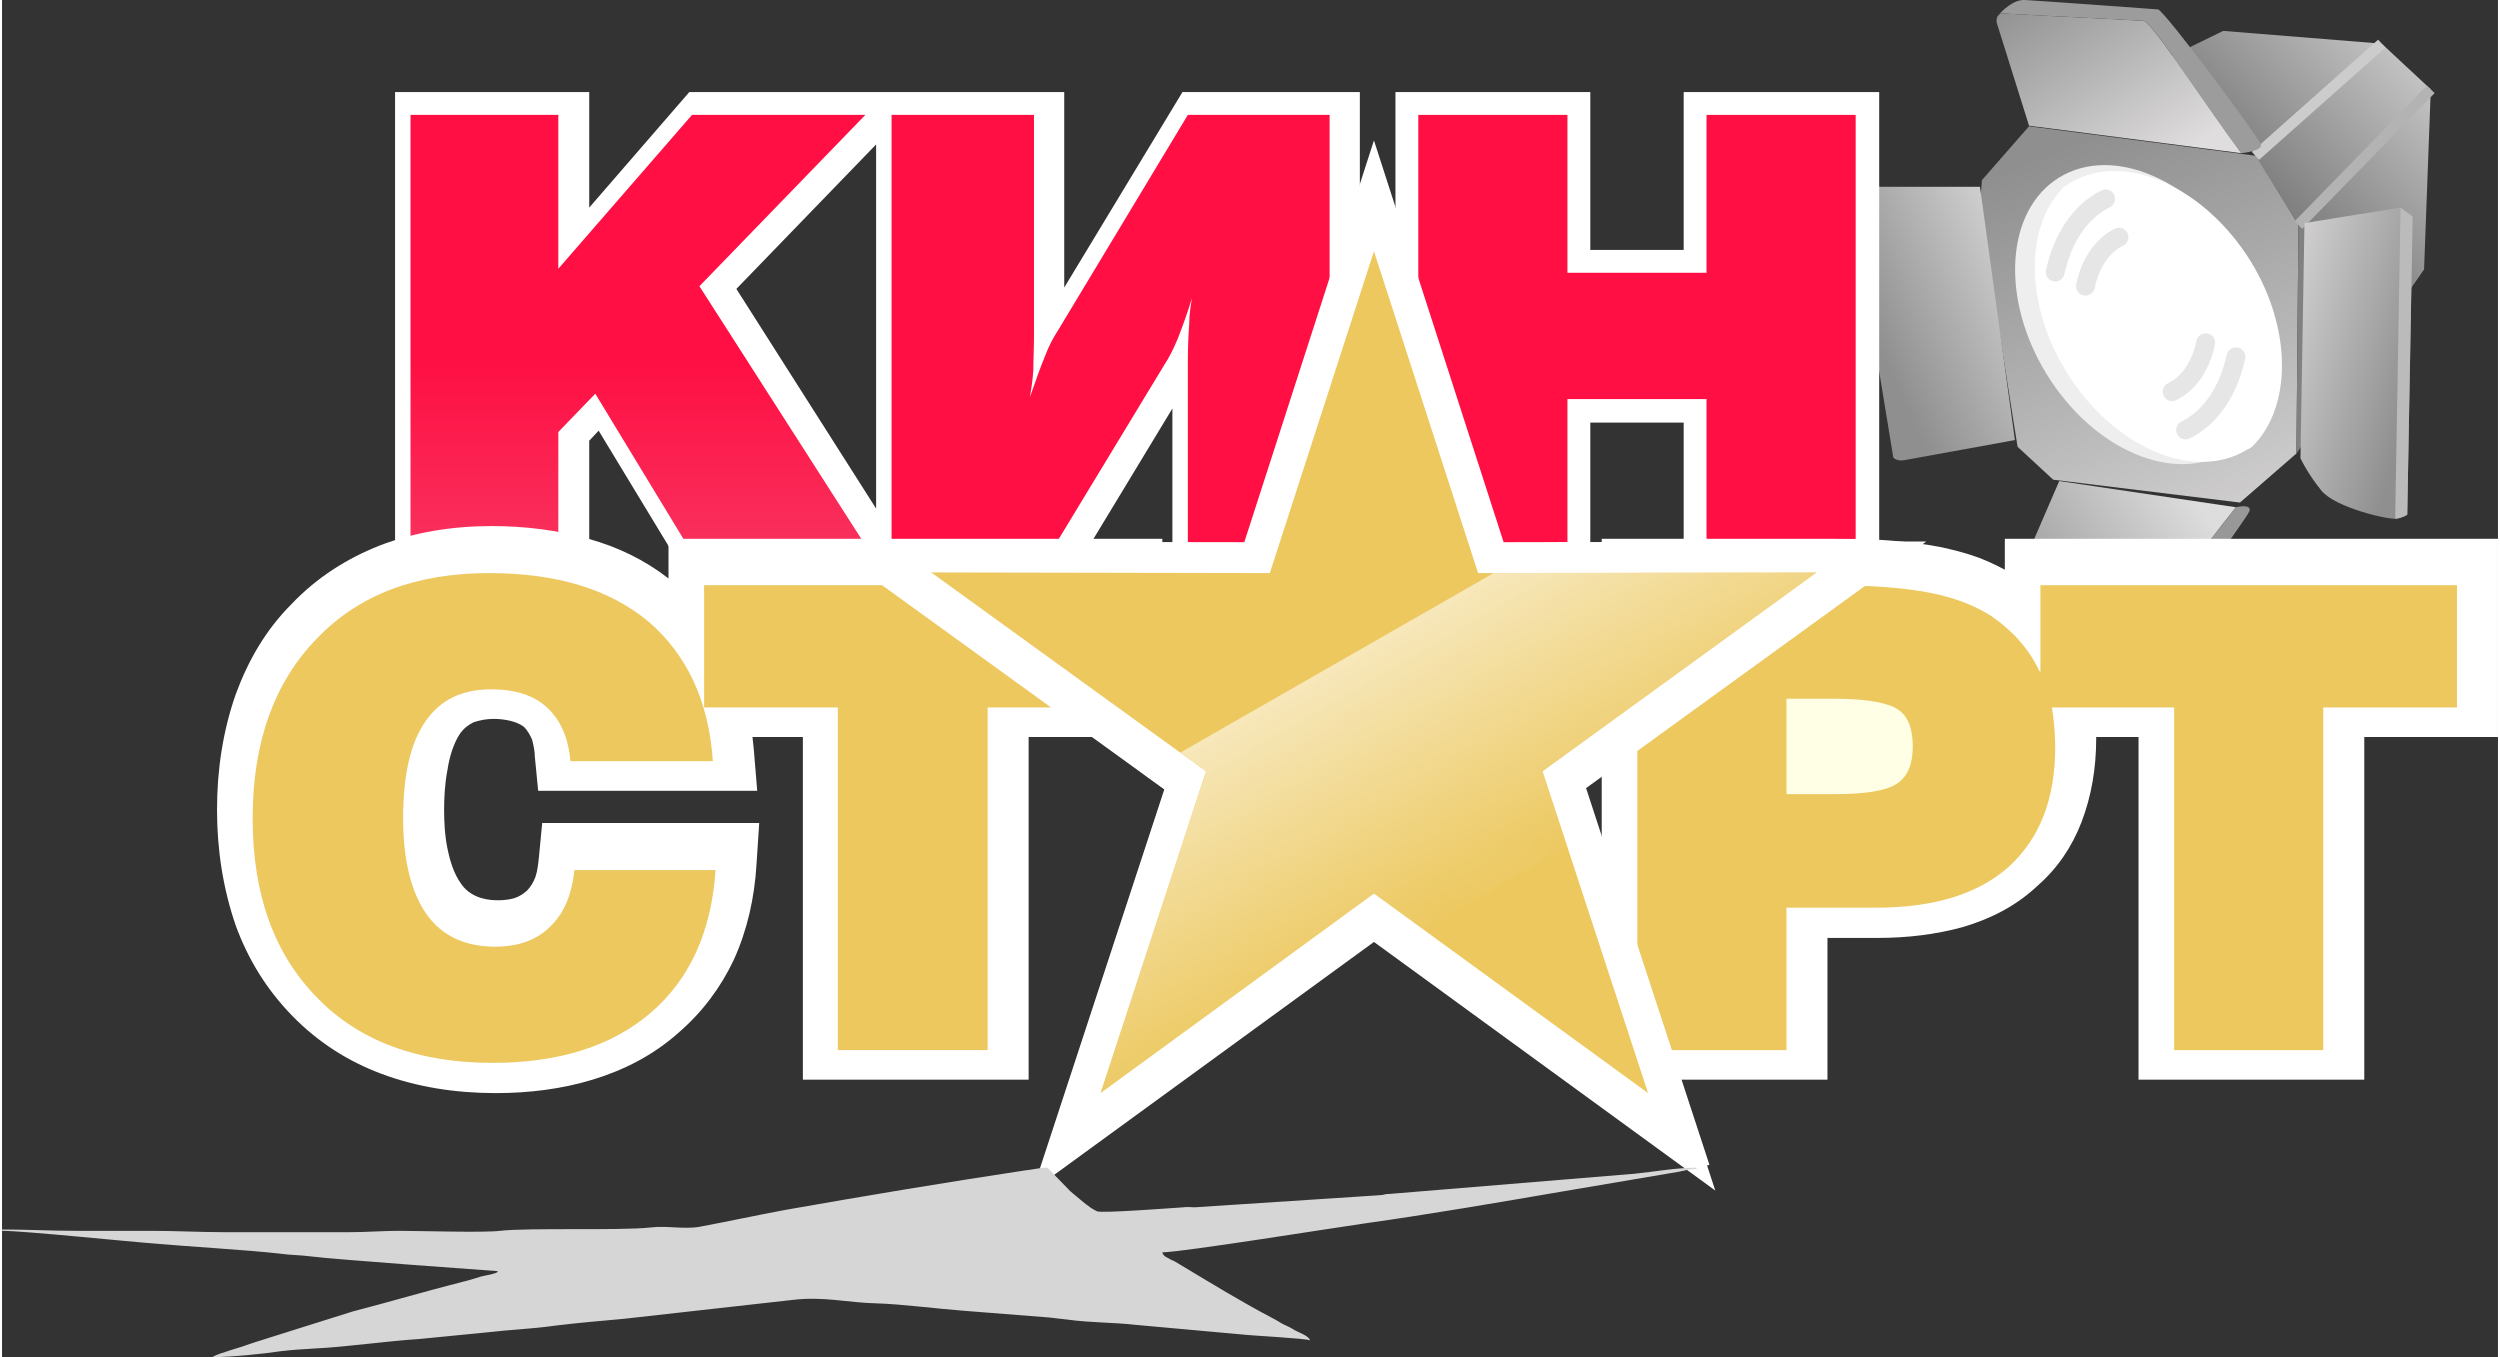 <?xml version="1.0" encoding="UTF-8"?>
<!DOCTYPE svg PUBLIC "-//W3C//DTD SVG 1.1//EN" "http://www.w3.org/Graphics/SVG/1.1/DTD/svg11.dtd">
<!-- Creator: CorelDRAW 2020 (64-Bit) -->
<svg xmlns="http://www.w3.org/2000/svg" xml:space="preserve" width="560px" height="304px" version="1.1" style="shape-rendering:geometricPrecision; text-rendering:geometricPrecision; image-rendering:optimizeQuality; fill-rule:evenodd; clip-rule:evenodd"
viewBox="0 0 37.15 20.2"
 xmlns:xlink="http://www.w3.org/1999/xlink"
 xmlns:xodm="http://www.corel.com/coreldraw/odm/2003">
 <rect x="0" y="0" width="37.15" height="20.2" fill="#333333" stroke="none"/>
 <defs>
  <style type="text/css">
   <![CDATA[
    .str3 {stroke:white;stroke-width:0.28;stroke-miterlimit:22.926}
    .str4 {stroke:white;stroke-width:0.28;stroke-miterlimit:22.926}
    .str0 {stroke:#B3B3B3;stroke-width:0.16;stroke-miterlimit:22.926}
    .str1 {stroke:#CCCCCC;stroke-width:0.16;stroke-miterlimit:22.926}
    .str2 {stroke:#E6E6E6;stroke-width:0.28;stroke-linecap:round;stroke-linejoin:round;stroke-miterlimit:22.926}
    .fil4 {fill:none}
    .fil14 {fill:none;fill-rule:nonzero}
    .fil1 {fill:#EEEEEE}
    .fil17 {fill:#630029}
    .fil13 {fill:#873700}
    .fil11 {fill:#989898}
    .fil6 {fill:#9C9C9C}
    .fil8 {fill:#BBBBBB}
    .fil25 {fill:#D6D6D6}
    .fil2 {fill:white}
    .fil20 {fill:white}
    .fil23 {fill:white}
    .fil21 {fill:#ECC85F;fill-rule:nonzero}
    .fil16 {fill:#FF0F43;fill-rule:nonzero}
    .fil12 {fill:#FFFFE6;fill-rule:nonzero}
    .fil19 {fill:white;fill-rule:nonzero}
    .fil10 {fill:url(#id24)}
    .fil9 {fill:url(#id25)}
    .fil0 {fill:url(#id26)}
    .fil7 {fill:url(#id27)}
    .fil5 {fill:url(#id28)}
    .fil15 {fill:url(#id29)}
    .fil3 {fill:url(#id30)}
    .fil24 {fill:url(#id31);fill-rule:nonzero}
    .fil18 {fill:url(#id32);fill-rule:nonzero}
    .fil22 {fill:url(#id33);fill-rule:nonzero}
   ]]>
  </style>
   <clipPath id="id0" style="clip-rule:nonzero">
    <path d="M30.9 11.05l0 -0.18 1.09 0 0 5.1 2.9 0 0 -5.1 2 0 0 -2.5 -6.9 0 0 0.65 -0.19 -0.13c-0.16,-0.1 -0.32,-0.19 -0.5,-0.25 -0.18,-0.07 -0.36,-0.12 -0.55,-0.15 -0.25,-0.05 -0.51,-0.08 -0.77,-0.1 -0.27,-0.02 -0.53,-0.02 -0.79,-0.02l-3.19 0 0 7.6 2.9 0 0 -2.12 0.99 0c0.4,0 0.81,-0.04 1.19,-0.15 0.37,-0.11 0.72,-0.28 1.02,-0.55 0.28,-0.25 0.47,-0.54 0.6,-0.87 0.14,-0.36 0.2,-0.75 0.2,-1.16l0 -0.07z"/>
   </clipPath>
     <mask id="id1">
  <radialGradient id="id2" gradientUnits="userSpaceOnUse" cx="8.58" cy="-1.87" r="0" fx="8.58" fy="-1.87">
   <stop offset="0" style="stop-opacity:0.49; stop-color:white"/>
   <stop offset="1" style="stop-opacity:0; stop-color:white"/>
  </radialGradient>
      <rect style="fill:url(#id2)" x="8.5" y="-1.95" width="23.77" height="23.77"/>
     </mask>
   <clipPath id="id3" style="clip-rule:nonzero">
    <path d="M19.76 8.63l0 -6.92 -2.11 0 -1.94 3.22c-0.06,0.09 -0.13,0.22 -0.19,0.38 -0.07,0.17 -0.14,0.37 -0.22,0.6 0.02,-0.12 0.04,-0.25 0.05,-0.4 0,-0.15 0.01,-0.33 0.01,-0.54l0 -3.26 -2.12 0 0 6.92 2.12 0 1.94 -3.2c0.06,-0.09 0.13,-0.22 0.2,-0.39 0.07,-0.18 0.14,-0.37 0.21,-0.6 -0.02,0.13 -0.04,0.25 -0.04,0.39 -0.01,0.13 -0.02,0.32 -0.02,0.56l0 3.24 2.11 0z"/>
   </clipPath>
     <mask id="id4">
  <radialGradient id="id5" gradientUnits="userSpaceOnUse" cx="13.23" cy="2.78" r="0" fx="13.23" fy="2.78">
   <stop offset="0" style="stop-opacity:0.49; stop-color:white"/>
   <stop offset="1" style="stop-opacity:0; stop-color:white"/>
  </radialGradient>
      <rect style="fill:url(#id5)" x="13.15" y="2.7" width="14.47" height="14.48"/>
     </mask>
   <clipPath id="id6" style="clip-rule:nonzero">
    <path d="M6.08 8.63l0 -6.92 2.2 0 0 2.29 1.99 -2.29 2.58 0 -2.47 2.55 2.89 4.51 -2.71 -0.06 -1.73 -2.85 -0.55 0.57 0 2.2 -2.2 0z"/>
   </clipPath>
     <mask id="id7">
  <radialGradient id="id8" gradientUnits="userSpaceOnUse" cx="13.23" cy="2.78" r="0" fx="13.23" fy="2.78">
   <stop offset="0" style="stop-opacity:0.49; stop-color:white"/>
   <stop offset="1" style="stop-opacity:0; stop-color:white"/>
  </radialGradient>
      <rect style="fill:url(#id8)" x="13.15" y="2.7" width="14.47" height="14.48"/>
     </mask>
   <clipPath id="id9" style="clip-rule:nonzero">
    <path d="M21.08 8.63l0 -6.92 2.22 0 0 2.35 2.07 0 0 -2.35 2.22 0 0 6.92 -2.22 0 0 -2.69 -2.07 0 0 2.69 -2.22 0z"/>
   </clipPath>
     <mask id="id10">
  <radialGradient id="id11" gradientUnits="userSpaceOnUse" cx="13.23" cy="2.78" r="0" fx="13.23" fy="2.78">
   <stop offset="0" style="stop-opacity:0.49; stop-color:white"/>
   <stop offset="1" style="stop-opacity:0; stop-color:white"/>
  </radialGradient>
      <rect style="fill:url(#id11)" x="13.15" y="2.7" width="14.47" height="14.48"/>
     </mask>
   <clipPath id="id12" style="clip-rule:nonzero">
    <path d="M27.67 8.34l-5.54 0.01 -1.71 -5.27 -1.7 5.27 -5.54 -0.01 4.49 3.25 -1.72 5.27 4.47 -3.27 4.48 3.27 -1.72 -5.27 4.49 -3.25z"/>
   </clipPath>
     <mask id="id13">
  <linearGradient id="id14" gradientUnits="userSpaceOnUse" x1="19.14" y1="6.74" x2="22.72" y2="12.94">
   <stop offset="0" style="stop-opacity:1; stop-color:white"/>
   <stop offset="1" style="stop-opacity:0; stop-color:white"/>
  </linearGradient>
      <rect style="fill:url(#id14)" x="12.59" y="5.46" width="16.94" height="12.15"/>
     </mask>
   <clipPath id="id15" style="clip-rule:nonzero">
    <path d="M22.27 8.15l6.01 -0.01 -4.87 3.53 1.87 5.71 -4.86 -3.54 -4.86 3.54 1.87 -5.71 -4.87 -3.53 6.02 0.01 1.84 -5.72 1.85 5.72z"/>
   </clipPath>
     <mask id="id16">
  <linearGradient id="id17" gradientUnits="userSpaceOnUse" x1="19.14" y1="6.74" x2="22.72" y2="12.94">
   <stop offset="0" style="stop-opacity:1; stop-color:white"/>
   <stop offset="1" style="stop-opacity:0; stop-color:white"/>
  </linearGradient>
      <rect style="fill:url(#id17)" x="12.59" y="5.46" width="16.94" height="12.15"/>
     </mask>
   <clipPath id="id18" style="clip-rule:nonzero">
    <path d="M22.35 8.07l6.29 -0.01 -5.09 3.69 1.95 5.97 -5.08 -3.7 -5.08 3.7 1.96 -5.97 -5.1 -3.69 6.29 0.01 1.93 -5.98 1.93 5.98z"/>
   </clipPath>
     <mask id="id19">
  <linearGradient id="id20" gradientUnits="userSpaceOnUse" x1="19.08" y1="6.59" x2="22.82" y2="13.08">
   <stop offset="0" style="stop-opacity:1; stop-color:white"/>
   <stop offset="1" style="stop-opacity:0; stop-color:white"/>
  </linearGradient>
      <rect style="fill:url(#id20)" x="12.24" y="5.26" width="17.7" height="12.7"/>
     </mask>
   <clipPath id="id21" style="clip-rule:nonzero">
    <path d="M20.42 3.74l1.55 4.79 5.04 -0.01 -4.08 2.96 1.57 4.79 -4.08 -2.97 -4.07 2.97 1.57 -4.79 -4.09 -2.96 5.04 0.01 1.55 -4.79z"/>
   </clipPath>
     <mask id="id22">
  <linearGradient id="id23" gradientUnits="userSpaceOnUse" x1="19.14" y1="6.74" x2="22.72" y2="12.94">
   <stop offset="0" style="stop-opacity:1; stop-color:white"/>
   <stop offset="1" style="stop-opacity:0; stop-color:white"/>
  </linearGradient>
      <rect style="fill:url(#id23)" x="12.59" y="5.46" width="16.94" height="12.15"/>
     </mask>
  <linearGradient id="id24" gradientUnits="userSpaceOnUse" x1="29.97" y1="8.93" x2="32.48" y2="7.2">
   <stop offset="0" style="stop-opacity:1; stop-color:#989898"/>
   <stop offset="1" style="stop-opacity:1; stop-color:#DDDDDD"/>
  </linearGradient>
  <linearGradient id="id25" gradientUnits="userSpaceOnUse" x1="28.1" y1="5.56" x2="30.8" y2="4.25">
   <stop offset="0" style="stop-opacity:1; stop-color:#8F8F8F"/>
   <stop offset="1" style="stop-opacity:1; stop-color:#DFDDDD"/>
  </linearGradient>
  <linearGradient id="id26" gradientUnits="userSpaceOnUse" xlink:href="#id25" x1="31.55" y1="1.85" x2="34.3" y2="8.76">
  </linearGradient>
  <linearGradient id="id27" gradientUnits="userSpaceOnUse" xlink:href="#id25" x1="35.83" y1="5.97" x2="33.25" y2="5.31">
  </linearGradient>
  <linearGradient id="id28" gradientUnits="userSpaceOnUse" xlink:href="#id25" x1="30.13" y1="-0.25" x2="31.96" y2="2.59">
  </linearGradient>
  <linearGradient id="id29" gradientUnits="userSpaceOnUse" x1="381.48" y1="668.52" x2="381.48" y2="676.26">
   <stop offset="0" style="stop-opacity:1; stop-color:white"/>
   <stop offset="1" style="stop-opacity:1; stop-color:#E8154A"/>
  </linearGradient>
  <linearGradient id="id30" gradientUnits="userSpaceOnUse" x1="33.84" y1="2.8" x2="36.6" y2="0.18">
   <stop offset="0" style="stop-opacity:1; stop-color:#818181"/>
   <stop offset="1" style="stop-opacity:1; stop-color:#DFDDDD"/>
  </linearGradient>
  <linearGradient id="id31" gradientUnits="userSpaceOnUse" x1="18.01" y1="-24.6" x2="18.01" y2="51.36">
   <stop offset="0" style="stop-opacity:1; stop-color:#F3C310"/>
   <stop offset="0.349" style="stop-opacity:1; stop-color:#B27B1A"/>
   <stop offset="0.388" style="stop-opacity:1; stop-color:#F5D477"/>
   <stop offset="0.51" style="stop-opacity:1; stop-color:#D1A232"/>
   <stop offset="0.6" style="stop-opacity:1; stop-color:#F6DC0C"/>
   <stop offset="0.729" style="stop-opacity:1; stop-color:#F2E1A1"/>
   <stop offset="1" style="stop-opacity:1; stop-color:#F5EFE3"/>
  </linearGradient>
  <linearGradient id="id32" gradientUnits="userSpaceOnUse" x1="14.55" y1="5.35" x2="14.55" y2="21.78">
   <stop offset="0" style="stop-opacity:1; stop-color:#FF0F43"/>
   <stop offset="0.361" style="stop-opacity:1; stop-color:#F1567A"/>
   <stop offset="0.369" style="stop-opacity:1; stop-color:#FF7190"/>
   <stop offset="1" style="stop-opacity:1; stop-color:#C32500"/>
  </linearGradient>
  <radialGradient id="id33" gradientUnits="userSpaceOnUse" gradientTransform="matrix(0.813 1.119 -1.177 0.855 16 -21)" cx="20.38" cy="10.66" r="5.01" fx="20.38" fy="10.66">
   <stop offset="0" style="stop-opacity:1; stop-color:#FF4148"/>
   <stop offset="1" style="stop-opacity:1; stop-color:#C3536F"/>
  </radialGradient>
 </defs>
 <g id="Слой_x0020_1">
  <path class="fil0" d="M30.17 1.88l3.39 0.44 0.62 1.03 -0.03 3.4 -0.84 0.73 -2.78 -0.34 -0.53 -0.49c0,0 -0.56,-3.47 -0.55,-3.72 0.02,-0.25 0.02,-0.25 0.02,-0.25l0.7 -0.8z"/>
  <ellipse class="fil1" transform="matrix(0.355 -0.218 0.218 0.355 31.873 4.683)" rx="4.06" ry="5.75"/>
  <path class="fil2" d="M30.77 2.73c0.79,-0.49 2,0.03 2.7,1.16 0.62,1.01 0.61,2.17 0.03,2.75 -0.02,0.02 -0.05,0.04 -0.08,0.05 -0.79,0.49 -2,-0.03 -2.69,-1.15 -0.63,-1.02 -0.62,-2.18 -0.04,-2.76 0.03,-0.02 0.05,-0.03 0.08,-0.05z"/>
  <polygon class="fil3" points="36.05,4.01 36.15,1.33 35.42,0.65 33.06,0.46 30.17,1.87 33.5,2.25 34.18,3.35 34.15,6.75 "/>
  <line class="fil4 str0" x1="36.15" y1="1.33" x2="34.18" y2= "3.35" />
  <line class="fil4 str1" x1="35.42" y1="0.65" x2="33.54" y2= "2.32" />
  <path class="fil5" d="M29.78 0.2c0.69,0.04 1.39,0.07 2.09,0.11 0.1,-0.03 0.97,1.32 1.46,1.97l-3.16 -0.41 -0.48 -1.53c0,0 -0.03,-0.13 0.09,-0.14z"/>
  <path class="fil6" d="M33.33 2.28c0,0 0.32,-0.03 0.29,-0.13 -0.03,-0.11 -1.44,-2 -1.53,-2.01 0,0 -1.78,-0.13 -1.98,-0.14 -0.17,-0.01 -0.34,0.16 -0.39,0.22 0.01,-0.01 0.03,-0.02 0.06,-0.02 0.69,0.04 1.39,0.07 2.09,0.11 0.1,-0.03 0.97,1.32 1.46,1.97z"/>
  <path class="fil7" d="M34.21 6.82l0.06 -3.5 1.43 -0.23 0.18 0.13 -0.08 4.44c0,0 -0.05,0.04 -0.16,0.06 -0.11,0.02 -0.91,-0.16 -1.12,-0.42 -0.21,-0.26 -0.31,-0.48 -0.31,-0.48z"/>
  <path class="fil8" d="M35.7 3.09l0.18 0.13 -0.08 4.44c0,0 -0.05,0.04 -0.16,0.06 -0.01,0 -0.01,0 -0.02,0l0.08 -4.63z"/>
  <path class="fil9" d="M29.96 6.55l-0.52 -3.77 -1.87 0 -0.05 0.19 0.63 3.84c0,0 0.05,0.06 0.16,0.04l1.65 -0.3z"/>
  <path class="fil10" d="M30.06 8.76c0.58,0.19 1.16,0.38 1.74,0.56 0.08,0.08 0.97,-1.18 1.45,-1.77l-2.63 -0.39 -0.61 1.41c0,0 -0.04,0.14 0.05,0.19z"/>
  <path class="fil4 str2" d="M30.56 4.05c0.11,-0.51 0.38,-0.91 0.75,-1.09"/>
  <path class="fil4 str2" d="M33.25 5.31c-0.11,0.51 -0.38,0.91 -0.75,1.09"/>
  <path class="fil4 str2" d="M31.01 4.26c0.07,-0.34 0.25,-0.61 0.5,-0.73"/>
  <path class="fil4 str2" d="M32.8 5.1c-0.07,0.34 -0.25,0.61 -0.5,0.73"/>
  <path class="fil11" d="M33.25 7.55c0,0 0.24,-0.06 0.2,0.06 -0.04,0.11 -1.42,2 -1.49,1.98 0,0 -1.49,-0.45 -1.65,-0.5 -0.14,-0.04 -0.26,-0.29 -0.29,-0.37 0.01,0.01 0.02,0.03 0.04,0.04 0.58,0.19 1.16,0.38 1.74,0.56 0.08,0.08 0.97,-1.18 1.45,-1.77z"/>
  <path class="fil12" d="M30.9 11.05l0 -0.18 1.09 0 0 5.1 2.9 0 0 -5.1 2 0 0 -2.5 -6.9 0 0 0.65 -0.19 -0.13c-0.16,-0.1 -0.32,-0.19 -0.5,-0.25 -0.18,-0.07 -0.36,-0.12 -0.55,-0.15 -0.25,-0.05 -0.51,-0.08 -0.77,-0.1 -0.27,-0.02 -0.53,-0.02 -0.79,-0.02l-3.19 0 0 7.6 2.9 0 0 -2.12 0.99 0c0.4,0 0.81,-0.04 1.19,-0.15 0.37,-0.11 0.72,-0.28 1.02,-0.55 0.28,-0.25 0.47,-0.54 0.6,-0.87 0.14,-0.36 0.2,-0.75 0.2,-1.16l0 -0.07z"/>
  <g style="clip-path:url(#id0)">
   <g id="_2298643516928">
    <path id="1" class="fil13" style="mask:url(#id1)" d="M20.38 -1.87c6.52,0 11.81,5.29 11.81,11.81 0,6.52 -5.29,11.8 -11.81,11.8 -6.51,0 -11.8,-5.28 -11.8,-11.8 0,-6.52 5.29,-11.81 11.8,-11.81z"/>
   </g>
  </g>
  <path class="fil14" d="M30.9 11.05l0 -0.18 1.09 0 0 5.1 2.9 0 0 -5.1 2 0 0 -2.5 -6.9 0 0 0.65 -0.19 -0.13c-0.16,-0.1 -0.32,-0.19 -0.5,-0.25 -0.18,-0.07 -0.36,-0.12 -0.55,-0.15 -0.25,-0.05 -0.51,-0.08 -0.77,-0.1 -0.27,-0.02 -0.53,-0.02 -0.79,-0.02l-3.19 0 0 7.6 2.9 0 0 -2.12 0.99 0c0.4,0 0.81,-0.04 1.19,-0.15 0.37,-0.11 0.72,-0.28 1.02,-0.55 0.28,-0.25 0.47,-0.54 0.6,-0.87 0.14,-0.36 0.2,-0.75 0.2,-1.16l0 -0.07z"/>
  <path class="fil15" d="M10.48 9.05l3.53 0.08 -0.1 -0.16 1.76 0 1.75 -2.89 0 2.89 2.79 0 0 -7.6 -2.64 0 -1.76 2.91 0 -2.91 -5.58 0 -1.49 1.72 0 -1.72 -2.89 0 0 7.6 2.89 0 0 -2.41 0.14 -0.15 1.6 2.64zm2.53 -6.62l0 5.14c-0.69,-1.09 -1.39,-2.18 -2.08,-3.27l2.08 -2.15 0 0.28zm11.91 1.29l-1.28 0 0 -2.35 -2.9 0 0 7.6 2.9 0 0 -2.68 1.39 0 0 2.68 2.91 0 0 -7.6 -2.91 0 0 2.35 -0.11 0z"/>
  <path class="fil14" d="M19.76 8.63l0 -6.92 -2.11 0 -1.94 3.22c-0.06,0.09 -0.13,0.22 -0.19,0.38 -0.07,0.17 -0.14,0.37 -0.22,0.6 0.02,-0.12 0.04,-0.25 0.05,-0.4 0,-0.15 0.01,-0.33 0.01,-0.54l0 -3.26 -2.12 0 0 6.92 2.12 0 1.94 -3.2c0.06,-0.09 0.13,-0.22 0.2,-0.39 0.07,-0.18 0.14,-0.37 0.21,-0.6 -0.02,0.13 -0.04,0.25 -0.04,0.39 -0.01,0.13 -0.02,0.32 -0.02,0.56l0 3.24 2.11 0z"/>
  <path id="1" class="fil16" d="M19.76 8.63l0 -6.92 -2.11 0 -1.94 3.22c-0.06,0.09 -0.13,0.22 -0.19,0.38 -0.07,0.17 -0.14,0.37 -0.22,0.6 0.02,-0.12 0.04,-0.25 0.05,-0.4 0,-0.15 0.01,-0.33 0.01,-0.54l0 -3.26 -2.12 0 0 6.92 2.12 0 1.94 -3.2c0.06,-0.09 0.13,-0.22 0.2,-0.39 0.07,-0.18 0.14,-0.37 0.21,-0.6 -0.02,0.13 -0.04,0.25 -0.04,0.39 -0.01,0.13 -0.02,0.32 -0.02,0.56l0 3.24 2.11 0z"/>
  <g style="clip-path:url(#id3)">
   <g id="_2298643520288">
    <path id="2" class="fil17" style="mask:url(#id4)" d="M20.38 2.78c3.96,0 7.16,3.2 7.16,7.16 0,3.95 -3.2,7.16 -7.16,7.16 -3.95,0 -7.15,-3.21 -7.15,-7.16 0,-3.96 3.2,-7.16 7.15,-7.16z"/>
   </g>
  </g>
  <polygon class="fil14" points="6.08,8.63 6.08,1.71 8.28,1.71 8.28,4 10.27,1.71 12.85,1.71 10.38,4.26 13.27,8.77 10.56,8.71 8.83,5.86 8.28,6.43 8.28,8.63 "/>
  <polygon id="1" class="fil18" points="6.08,8.63 6.08,1.71 8.28,1.71 8.28,4 10.27,1.71 12.85,1.71 10.38,4.26 13.27,8.77 10.56,8.71 8.83,5.86 8.28,6.43 8.28,8.63 "/>
  <g style="clip-path:url(#id6)">
   <g id="_2298643520864">
    <path id="2" class="fil17" style="mask:url(#id7)" d="M20.38 2.78c3.96,0 7.16,3.2 7.16,7.16 0,3.95 -3.2,7.16 -7.16,7.16 -3.95,0 -7.15,-3.21 -7.15,-7.16 0,-3.96 3.2,-7.16 7.15,-7.16z"/>
   </g>
  </g>
  <polygon class="fil14" points="21.08,8.63 21.08,1.71 23.3,1.71 23.3,4.06 25.37,4.06 25.37,1.71 27.59,1.71 27.59,8.63 25.37,8.63 25.37,5.94 23.3,5.94 23.3,8.63 "/>
  <polygon id="1" class="fil16" points="21.08,8.63 21.08,1.71 23.3,1.71 23.3,4.06 25.37,4.06 25.37,1.71 27.59,1.71 27.59,8.63 25.37,8.63 25.37,5.94 23.3,5.94 23.3,8.63 "/>
  <g style="clip-path:url(#id9)">
   <g id="_2298643521008">
    <path id="2" class="fil17" style="mask:url(#id10)" d="M20.38 2.78c3.96,0 7.16,3.2 7.16,7.16 0,3.95 -3.2,7.16 -7.16,7.16 -3.95,0 -7.15,-3.21 -7.15,-7.16 0,-3.96 3.2,-7.16 7.15,-7.16z"/>
   </g>
  </g>
  <polygon class="fil12" points="12.49,15.51 12.49,10.4 10.49,10.4 10.49,8.58 16.7,8.58 16.7,10.4 14.71,10.4 14.71,15.51 "/>
  <path class="fil12" d="M26.61 11.69l0.71 0c0.46,0 0.77,-0.05 0.93,-0.15 0.15,-0.1 0.23,-0.29 0.23,-0.55 0,-0.27 -0.07,-0.45 -0.22,-0.56 -0.15,-0.1 -0.47,-0.15 -0.94,-0.15l-0.71 0 0 1.41z"/>
  <path class="fil12" d="M32.37 15.51l0 -5.11 -1.82 0c0.03,0.19 0.05,0.38 0.05,0.59 0,0.77 -0.23,1.37 -0.69,1.78 -0.45,0.41 -1.11,0.62 -1.98,0.62l-1.32 0 0 2.12 -2.23 0 0 -6.93 2.85 0c0.63,0 1.13,0.04 1.5,0.11 0.37,0.08 0.67,0.2 0.92,0.36 0.32,0.22 0.56,0.48 0.71,0.8l0.02 0.03 0 -1.3 6.21 0 0 1.82 -2 0 0 5.11 -2.22 0z"/>
  <path class="fil12" d="M27.32 11.35l-0.37 0 0 -0.73 0.37 0c0.08,0 0.28,0 0.46,0.02 0.11,0.02 0.22,0.04 0.28,0.07l0.02 0.01 0.01 0.02c0.02,0.03 0.04,0.07 0.04,0.12 0.01,0.05 0.01,0.1 0.01,0.13 0,0.02 0,0.08 -0.01,0.13 -0.01,0.04 -0.02,0.09 -0.05,0.12l-0.01 0.01 -0.01 0c-0.06,0.04 -0.17,0.06 -0.28,0.08 -0.18,0.02 -0.38,0.02 -0.46,0.02z"/>
  <path class="fil19" d="M31.17 10.97l0 0.02c0,0.44 -0.07,0.86 -0.22,1.25 -0.14,0.36 -0.35,0.68 -0.66,0.95 -0.32,0.3 -0.7,0.49 -1.11,0.61 -0.4,0.11 -0.83,0.16 -1.25,0.16l-0.76 0 0 2.11 -3.36 0 0 -8.05 3.42 0c0.26,0 0.53,0 0.8,0.02 0.28,0.02 0.55,0.05 0.81,0.1 0.19,0.04 0.39,0.09 0.58,0.16 0.13,0.05 0.26,0.11 0.39,0.18l0 -0.46 7.34 0 0 2.95 -1.99 0 0 5.1 -3.36 0 0 -5.1 -0.63 0z"/>
  <path class="fil19" d="M30.94 10.93l0 -0.19 1.09 0 0 5.11 2.9 0 0 -5.11 2 0 0 -2.5 -6.89 0 0 0.66 -0.2 -0.13c-0.15,-0.11 -0.32,-0.19 -0.5,-0.26 -0.17,-0.06 -0.36,-0.11 -0.55,-0.15 -0.25,-0.05 -0.51,-0.08 -0.77,-0.1 -0.26,-0.01 -0.53,-0.02 -0.79,-0.02l-3.19 0 0 7.61 2.91 0 0 -2.12 0.98 0c0.4,0 0.81,-0.04 1.19,-0.15 0.37,-0.11 0.72,-0.29 1.02,-0.56 0.28,-0.25 0.47,-0.54 0.6,-0.86 0.14,-0.36 0.2,-0.76 0.2,-1.17l0 -0.06z"/>
  <path class="fil12" d="M10.95 11.03l-0.04 -0.29 1.23 0 0 5.11 2.91 0 0 -5.11 1.99 0 0 -2.5 -6.89 0 0 0.87c-0.09,-0.08 -0.18,-0.16 -0.27,-0.24 -0.36,-0.31 -0.77,-0.51 -1.21,-0.63 -0.44,-0.13 -0.91,-0.18 -1.38,-0.18 -0.56,0 -1.1,0.08 -1.59,0.27 -0.45,0.18 -0.87,0.44 -1.23,0.81 -0.36,0.38 -0.61,0.8 -0.78,1.26 -0.18,0.52 -0.26,1.08 -0.26,1.65 0,0.57 0.08,1.13 0.27,1.65 0.16,0.46 0.42,0.89 0.78,1.26 0.37,0.37 0.79,0.63 1.24,0.81 0.51,0.19 1.06,0.27 1.63,0.27 0.47,0 0.93,-0.06 1.37,-0.19 0.44,-0.13 0.85,-0.34 1.2,-0.65 0.34,-0.29 0.59,-0.63 0.76,-1.01 0.19,-0.41 0.29,-0.86 0.33,-1.34l0.02 -0.37 -2.78 0 -0.03 0.31c-0.01,0.11 -0.03,0.22 -0.07,0.33 -0.04,0.11 -0.1,0.22 -0.19,0.3 -0.08,0.08 -0.17,0.13 -0.28,0.16 -0.09,0.03 -0.2,0.04 -0.3,0.04 -0.15,0 -0.28,-0.02 -0.41,-0.07 -0.12,-0.05 -0.24,-0.14 -0.33,-0.27 -0.12,-0.17 -0.19,-0.38 -0.23,-0.6 -0.04,-0.22 -0.05,-0.44 -0.05,-0.63 0,-0.18 0.01,-0.41 0.04,-0.63 0.04,-0.23 0.11,-0.45 0.22,-0.62 0.09,-0.12 0.2,-0.2 0.32,-0.26 0.11,-0.05 0.24,-0.06 0.38,-0.06 0.1,0 0.2,0 0.31,0.03 0.11,0.02 0.21,0.07 0.3,0.15 0.08,0.07 0.13,0.17 0.17,0.28 0.03,0.1 0.05,0.2 0.06,0.3l0.03 0.31 2.81 0 -0.03 -0.37 -0.02 -0.15z"/>
  <path class="fil19" d="M11.17 10.97l0.02 0.19 0.05 0.61 -3.26 0 -0.05 -0.51c0,-0.08 -0.02,-0.17 -0.04,-0.25 -0.03,-0.07 -0.07,-0.14 -0.12,-0.19 -0.05,-0.04 -0.12,-0.07 -0.2,-0.09 -0.08,-0.02 -0.17,-0.03 -0.25,-0.03 -0.11,0 -0.21,0.02 -0.3,0.05 -0.08,0.04 -0.15,0.09 -0.21,0.18 -0.09,0.14 -0.15,0.33 -0.18,0.53 -0.04,0.2 -0.05,0.42 -0.05,0.59 0,0.18 0.01,0.39 0.05,0.58 0.04,0.2 0.1,0.38 0.2,0.52 0.06,0.09 0.14,0.15 0.23,0.19 0.09,0.04 0.2,0.06 0.32,0.06 0.08,0 0.17,-0.01 0.24,-0.03 0.07,-0.02 0.13,-0.06 0.19,-0.11 0.06,-0.06 0.1,-0.13 0.13,-0.21 0.03,-0.09 0.04,-0.19 0.05,-0.28l0.05 -0.52 3.23 0 -0.04 0.61c-0.03,0.51 -0.14,0.99 -0.34,1.43 -0.19,0.4 -0.46,0.77 -0.82,1.08 -0.38,0.34 -0.82,0.56 -1.28,0.7 -0.46,0.14 -0.95,0.2 -1.44,0.2 -0.6,0 -1.18,-0.09 -1.71,-0.29 -0.48,-0.18 -0.93,-0.46 -1.32,-0.86 -0.39,-0.4 -0.66,-0.85 -0.84,-1.34 -0.19,-0.55 -0.28,-1.13 -0.28,-1.73 0,-0.6 0.09,-1.18 0.28,-1.72 0.18,-0.49 0.44,-0.95 0.83,-1.34 0.38,-0.4 0.83,-0.68 1.31,-0.87 0.52,-0.2 1.09,-0.29 1.67,-0.29 0.49,0 0.98,0.06 1.44,0.19 0.43,0.12 0.83,0.31 1.19,0.59l0 -0.59 7.35 0 0 2.95 -1.99 0 0 5.1 -3.36 0 0 -5.1 -0.75 0z"/>
  <path class="fil12" d="M8.56 12.82l2.11 0c-0.07,0.91 -0.39,1.62 -0.97,2.12 -0.58,0.51 -1.36,0.76 -2.35,0.76 -1.11,0 -1.99,-0.33 -2.62,-0.98 -0.64,-0.65 -0.96,-1.54 -0.96,-2.67 0,-1.13 0.32,-2.02 0.95,-2.67 0.63,-0.65 1.49,-0.98 2.57,-0.98 1.01,0 1.79,0.24 2.37,0.73 0.58,0.48 0.9,1.18 0.97,2.08l-2.13 0c-0.03,-0.36 -0.15,-0.63 -0.34,-0.81 -0.2,-0.18 -0.48,-0.27 -0.84,-0.27 -0.43,0 -0.76,0.16 -0.98,0.48 -0.22,0.32 -0.32,0.8 -0.32,1.44 0,0.63 0.11,1.11 0.34,1.43 0.23,0.32 0.57,0.49 1.02,0.49 0.35,0 0.62,-0.1 0.82,-0.3 0.2,-0.2 0.32,-0.48 0.36,-0.85z"/>
  <path class="fil20" d="M10.91 11.15l-0.04 -0.28 1.23 0 0 5.1 2.91 0 0 -5.1 1.99 0 0 -2.5 -6.89 0 0 0.86c-0.09,-0.08 -0.18,-0.16 -0.27,-0.24 -0.36,-0.3 -0.77,-0.5 -1.21,-0.63 -0.44,-0.12 -0.91,-0.17 -1.38,-0.17 -0.56,0 -1.1,0.08 -1.59,0.27 -0.45,0.17 -0.87,0.44 -1.23,0.81 -0.36,0.37 -0.61,0.8 -0.78,1.26 -0.18,0.51 -0.26,1.07 -0.26,1.65 0,0.57 0.08,1.13 0.26,1.65 0.17,0.46 0.43,0.88 0.79,1.26 0.37,0.37 0.79,0.63 1.24,0.8 0.51,0.19 1.06,0.27 1.62,0.27 0.47,0 0.94,-0.05 1.38,-0.18 0.44,-0.13 0.84,-0.34 1.2,-0.65 0.34,-0.29 0.59,-0.63 0.76,-1.01 0.19,-0.41 0.29,-0.87 0.32,-1.35l0.03 -0.36 -2.79 0 -0.02 0.31c-0.01,0.1 -0.03,0.22 -0.07,0.33 -0.04,0.11 -0.1,0.21 -0.19,0.3 -0.08,0.08 -0.18,0.13 -0.28,0.16 -0.1,0.03 -0.2,0.04 -0.3,0.04 -0.15,0 -0.28,-0.02 -0.41,-0.07 -0.13,-0.06 -0.24,-0.14 -0.33,-0.27 -0.12,-0.17 -0.19,-0.39 -0.23,-0.61 -0.04,-0.22 -0.06,-0.44 -0.06,-0.62 0,-0.19 0.01,-0.41 0.05,-0.63 0.04,-0.23 0.11,-0.45 0.22,-0.62 0.09,-0.13 0.19,-0.21 0.31,-0.26 0.12,-0.05 0.25,-0.07 0.39,-0.07 0.1,0 0.2,0.01 0.31,0.03 0.1,0.03 0.21,0.07 0.29,0.15 0.09,0.08 0.14,0.18 0.18,0.28 0.03,0.1 0.05,0.21 0.06,0.3l0.03 0.31 2.8 0 -0.02 -0.37 -0.02 -0.15zm19.99 -0.1l0 -0.18 1.09 0 0 5.1 2.9 0 0 -5.1 2 0 0 -2.5 -6.9 0 0 0.65 -0.19 -0.13c-0.16,-0.1 -0.32,-0.19 -0.5,-0.25 -0.18,-0.07 -0.36,-0.12 -0.55,-0.15 -0.25,-0.05 -0.51,-0.08 -0.77,-0.1 -0.27,-0.02 -0.53,-0.02 -0.79,-0.02l-3.19 0 0 7.6 2.9 0 0 -2.12 0.99 0c0.4,0 0.81,-0.04 1.19,-0.15 0.37,-0.11 0.72,-0.28 1.02,-0.55 0.28,-0.25 0.47,-0.54 0.6,-0.87 0.14,-0.36 0.2,-0.75 0.2,-1.16l0 -0.07zm-3.62 0.43l-0.38 0 0 -0.74 0.38 0c0.08,0 0.28,0.01 0.46,0.03 0.11,0.01 0.22,0.03 0.28,0.07l0.02 0.01 0.01 0.02c0.02,0.03 0.03,0.07 0.04,0.11 0.01,0.05 0.01,0.11 0.01,0.13 0,0.02 0,0.08 -0.01,0.13 -0.01,0.05 -0.02,0.09 -0.05,0.12l-0.01 0.01 -0.01 0.01c-0.06,0.04 -0.17,0.06 -0.29,0.07 -0.17,0.02 -0.37,0.03 -0.45,0.03z"/>
  <polygon class="fil21" points="12.44,15.63 12.44,10.53 10.45,10.53 10.45,8.71 16.66,8.71 16.66,10.53 14.67,10.53 14.67,15.63 "/>
  <path class="fil21" d="M32.33 15.63l0 -5.1 -1.82 0c0.03,0.18 0.05,0.38 0.05,0.59 0,0.77 -0.23,1.36 -0.69,1.78 -0.46,0.41 -1.12,0.61 -1.98,0.61l-1.33 0 0 2.12 -2.22 0 0 -6.92 2.85 0c0.63,0 1.13,0.04 1.49,0.11 0.37,0.07 0.68,0.19 0.93,0.35 0.32,0.22 0.56,0.49 0.71,0.81l0.02 0.02 0 -1.29 6.2 0 0 1.82 -1.99 0 0 5.1 -2.22 0z"/>
  <path class="fil12" d="M26.56 11.82l0.72 0c0.46,0 0.77,-0.05 0.93,-0.16 0.15,-0.1 0.23,-0.28 0.23,-0.55 0,-0.26 -0.07,-0.45 -0.22,-0.55 -0.15,-0.1 -0.47,-0.16 -0.94,-0.16l-0.72 0 0 1.42z"/>
  <path class="fil21" d="M8.52 12.95l2.1 0c-0.06,0.91 -0.38,1.62 -0.96,2.12 -0.58,0.5 -1.37,0.75 -2.36,0.75 -1.1,0 -1.98,-0.32 -2.61,-0.97 -0.64,-0.65 -0.96,-1.54 -0.96,-2.67 0,-1.13 0.32,-2.02 0.95,-2.67 0.63,-0.66 1.48,-0.98 2.57,-0.98 1.01,0 1.79,0.24 2.37,0.72 0.57,0.49 0.9,1.18 0.96,2.08l-2.12 0c-0.03,-0.35 -0.15,-0.62 -0.35,-0.8 -0.19,-0.18 -0.47,-0.27 -0.83,-0.27 -0.44,0 -0.76,0.16 -0.98,0.48 -0.22,0.32 -0.33,0.79 -0.33,1.44 0,0.63 0.12,1.1 0.35,1.43 0.23,0.32 0.57,0.48 1.02,0.48 0.35,0 0.62,-0.1 0.82,-0.3 0.2,-0.19 0.32,-0.47 0.36,-0.84z"/>
  <polygon class="fil22" points="20.38,3.77 21.93,8.57 26.98,8.56 22.89,11.51 24.46,16.3 20.38,13.33 16.31,16.3 17.88,11.51 13.79,8.56 18.84,8.57 "/>
  <polygon class="fil23 str3" points="27.67,8.34 22.13,8.35 20.42,3.08 18.72,8.35 13.18,8.34 17.67,11.59 15.95,16.86 20.42,13.59 24.9,16.86 23.18,11.59 "/>
  <polygon class="fil24" points="27.67,8.34 22.13,8.35 20.42,3.08 18.72,8.35 13.18,8.34 17.67,11.59 15.95,16.86 20.42,13.59 24.9,16.86 23.18,11.59 "/>
  <g style="clip-path:url(#id12)">
   <g id="_2298643537712">
    <polygon id="1" class="fil23" style="mask:url(#id13)" points="12.67,13.99 27.42,5.54 29.45,9.08 14.7,17.53 "/>
   </g>
  </g>
  <polygon class="fil14" points="27.67,8.34 22.13,8.35 20.42,3.08 18.72,8.35 13.18,8.34 17.67,11.59 15.95,16.86 20.42,13.59 24.9,16.86 23.18,11.59 "/>
  <polygon class="fil19" points="22.27,8.15 28.28,8.14 23.41,11.67 25.28,17.38 20.42,13.84 15.56,17.38 17.43,11.67 12.56,8.14 18.58,8.15 20.42,2.43 "/>
  <g style="clip-path:url(#id15)">
   <g id="_2298643540256">
    <polygon id="1" class="fil23" style="mask:url(#id16)" points="12.67,13.99 27.42,5.54 29.45,9.08 14.7,17.53 "/>
   </g>
  </g>
  <polygon class="fil14" points="22.27,8.15 28.28,8.14 23.41,11.67 25.28,17.38 20.42,13.84 15.56,17.38 17.43,11.67 12.56,8.14 18.58,8.15 20.42,2.43 "/>
  <polygon class="fil19" points="22.35,8.07 28.64,8.06 23.55,11.75 25.5,17.72 20.42,14.02 15.34,17.72 17.3,11.75 12.2,8.06 18.49,8.07 20.42,2.09 "/>
  <g style="clip-path:url(#id18)">
   <g id="_2298643542608">
    <polygon id="1" class="fil23" style="mask:url(#id19)" points="12.32,14.18 27.74,5.34 29.86,9.04 14.44,17.88 "/>
   </g>
  </g>
  <polygon class="fil14" points="22.35,8.07 28.64,8.06 23.55,11.75 25.5,17.72 20.42,14.02 15.34,17.72 17.3,11.75 12.2,8.06 18.49,8.07 20.42,2.09 "/>
  <polygon class="fil21" points="20.42,3.74 21.97,8.53 27.01,8.52 22.93,11.48 24.5,16.27 20.42,13.3 16.35,16.27 17.92,11.48 13.83,8.52 18.87,8.53 "/>
  <g style="clip-path:url(#id21)">
   <g id="_2298643546256">
    <polygon id="1" class="fil23" style="mask:url(#id22)" points="12.67,13.99 27.42,5.54 29.45,9.08 14.7,17.53 "/>
   </g>
  </g>
  <polygon class="fil14" points="20.42,3.74 21.97,8.53 27.01,8.52 22.93,11.48 24.5,16.27 20.42,13.3 16.35,16.27 17.92,11.48 13.83,8.52 18.87,8.53 "/>
  <line class="fil4 str4" x1="23.41" y1="11.67" x2="25.28" y2= "17.38" />
  <path class="fil25" d="M4.41 18.34c-0.37,0 -0.73,0 -1.1,0 -0.38,0 -0.71,-0.02 -1.1,-0.02 -0.37,0 -0.74,0 -1.11,0 -0.39,0 -0.71,-0.02 -1.1,-0.02l0 0.02c0.33,0 1.87,0.16 2.28,0.19 0.44,0.04 1.44,0.1 1.86,0.15 0.13,0.02 0.3,0.02 0.45,0.04 0.28,0.04 2.78,0.22 2.79,0.22 -0.02,0.02 0.01,0.01 -0.04,0.03 -0.01,0 -0.06,0.02 -0.07,0.02 -0.06,0.01 -0.09,0.02 -0.14,0.03 -0.1,0.03 -0.19,0.06 -0.28,0.08 -0.55,0.14 -1.09,0.3 -1.63,0.44l-1.05 0.33c-0.18,0.06 -0.36,0.11 -0.53,0.17 -0.08,0.03 -0.16,0.05 -0.25,0.08 -0.08,0.03 -0.18,0.05 -0.26,0.1 0.27,0 0.77,-0.05 1.03,-0.09 0.17,-0.02 0.35,-0.03 0.51,-0.04 0.44,-0.02 1.06,-0.11 1.54,-0.14l1.02 -0.1c0.34,-0.04 0.66,-0.05 1.01,-0.1 0.33,-0.04 0.67,-0.07 1.01,-0.1l2.5 -0.28c0.48,-0.06 0.82,0.04 1.28,0.05 0.35,0.01 0.89,0.08 1.29,0.11l1.27 0.1c0.06,0.01 0.19,0.02 0.26,0.03 0.36,0.05 0.68,0.04 1.03,0.08l1.55 0.14c0.16,0.02 0.98,0.06 1.04,0.09 -0.03,-0.08 -0.19,-0.12 -0.26,-0.17 -0.05,-0.03 -0.08,-0.04 -0.14,-0.07 -0.06,-0.03 -0.08,-0.05 -0.14,-0.08 -0.46,-0.24 -0.95,-0.54 -1.4,-0.81 -0.05,-0.03 -0.08,-0.05 -0.13,-0.07 -0.06,-0.04 -0.11,-0.04 -0.13,-0.11 0.28,0 2.65,-0.38 3.01,-0.43 0.99,-0.14 1.98,-0.31 2.97,-0.48l1.71 -0.29c0.1,-0.02 0.16,-0.04 0.26,-0.04l0 -0.02c-0.3,0 -0.62,0.06 -0.92,0.09l-3.64 0.3c-0.09,0 -0.09,0.02 -0.16,0.02l-2.75 0.18c-0.05,0 -0.12,-0.01 -0.17,0 -0.16,0.01 -1.2,0.09 -1.28,0.06 -0.12,-0.05 -0.3,-0.22 -0.4,-0.3 -0.04,-0.04 -0.34,-0.35 -0.34,-0.35 -0.13,0 -0.21,0.03 -0.33,0.04 -1.19,0.18 -2.39,0.38 -3.58,0.59 -0.43,0.08 -0.84,0.17 -1.27,0.25 -0.23,0.04 -0.49,-0.02 -0.73,0.01 -0.45,0.05 -1.79,0 -2.24,0.05 -0.24,0.03 -1.18,0 -1.5,0 -0.25,0 -0.47,0.02 -0.74,0.02 -0.26,0 -0.51,0 -0.76,0z"/>
 </g>
</svg>
